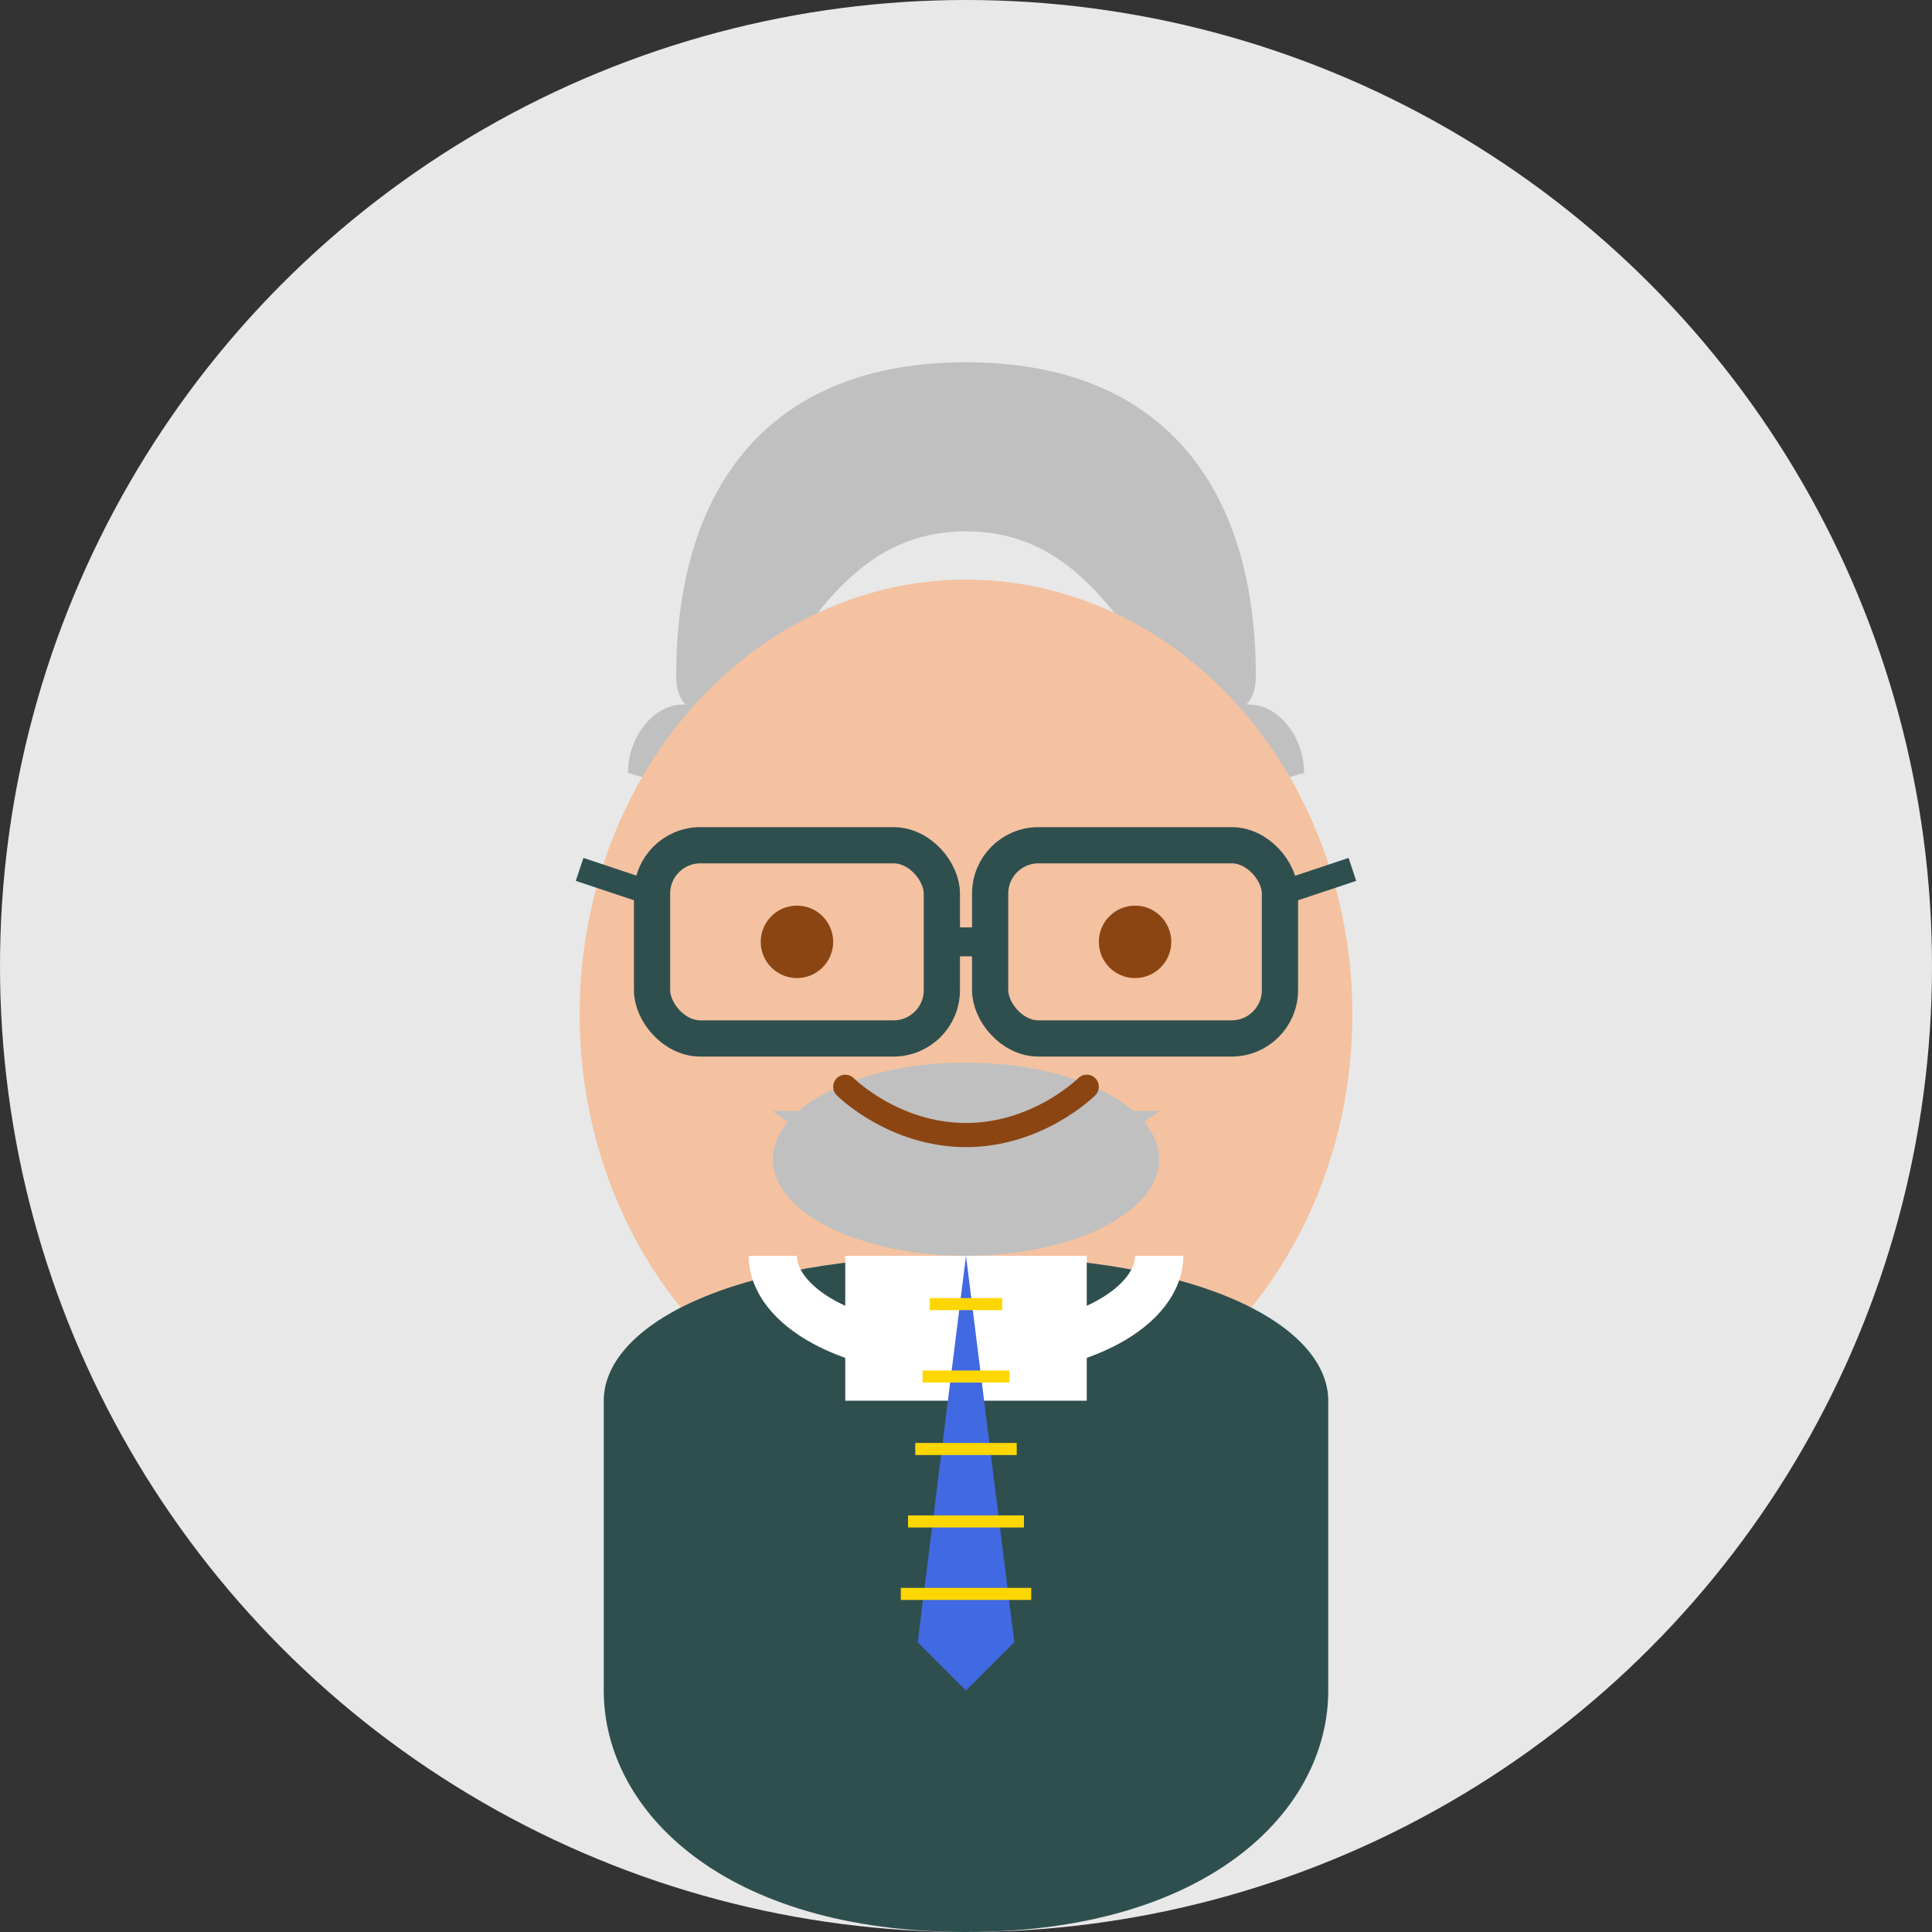 <?xml version="1.0" encoding="UTF-8"?>
<svg width="80" height="80" viewBox="0 0 80 80" fill="none" xmlns="http://www.w3.org/2000/svg">
  <rect x="0" y="0" width="80" height="80" fill="#333333" stroke="none"/>
  <!-- Background circle -->
  <circle cx="40" cy="40" r="40" fill="#E8E8E8"/>
  
  <!-- Hair - gray, receding -->
  <path d="M28 28C28 20 32 15 40 15C48 15 52 20 52 28C52 30 50 30 48 28C46 25 44 22 40 22C36 22 34 25 32 28C30 30 28 30 28 28Z" fill="#C0C0C0"/>
  <!-- Side hair -->
  <path d="M26 32C26 30 28 28 30 30C32 32 34 34 36 35" fill="#C0C0C0"/>
  <path d="M54 32C54 30 52 28 50 30C48 32 46 34 44 35" fill="#C0C0C0"/>
  
  <!-- Face - older, more mature -->
  <ellipse cx="40" cy="42" rx="16" ry="18" fill="#F4C2A1"/>
  
  <!-- Glasses - professional, rectangular -->
  <rect x="27" y="35" width="12" height="8" rx="2" fill="none" stroke="#2F4F4F" stroke-width="1.5"/>
  <rect x="41" y="35" width="12" height="8" rx="2" fill="none" stroke="#2F4F4F" stroke-width="1.5"/>
  <path d="M39 39L41 39" stroke="#2F4F4F" stroke-width="1.2"/>
  <path d="M27 37L24 36" stroke="#2F4F4F" stroke-width="1"/>
  <path d="M53 37L56 36" stroke="#2F4F4F" stroke-width="1"/>
  
  <!-- Eyes behind glasses -->
  <circle cx="33" cy="39" r="1.5" fill="#8B4513"/>
  <circle cx="47" cy="39" r="1.5" fill="#8B4513"/>
  
  <!-- Beard/mustache - gray -->
  <ellipse cx="40" cy="48" rx="8" ry="4" fill="#C0C0C0"/>
  <path d="M32 46C32 46 34 48 40 48C46 48 48 46 48 46" fill="#C0C0C0"/>
  
  <!-- Gentle smile -->
  <path d="M35 45C35 45 37 47 40 47C43 47 45 45 45 45" stroke="#8B4513" stroke-width="1" stroke-linecap="round"/>
  
  
  <!-- Suit jacket - professional -->
  <path d="M25 58C25 55 30 52 40 52C50 52 55 55 55 58V70C55 75 50 80 40 80C30 80 25 75 25 70V58Z" fill="#2F4F4F"/>
  
  <!-- White shirt collar -->
  <path d="M32 52C32 54 35 56 40 56C45 56 48 54 48 52" stroke="#FFFFFF" stroke-width="2" fill="none"/>
  <rect x="35" y="52" width="10" height="6" fill="#FFFFFF"/>
  
  <!-- Striped tie - professional -->
  <path d="M40 52L38 68L40 70L42 68L40 52Z" fill="#4169E1"/>
  <!-- Tie stripes -->
  <path d="M38.5 54L41.5 54M38.2 57L41.8 57M37.9 60L42.1 60M37.6 63L42.4 63M37.3 66L42.7 66" stroke="#FFD700" stroke-width="0.5"/>
</svg>